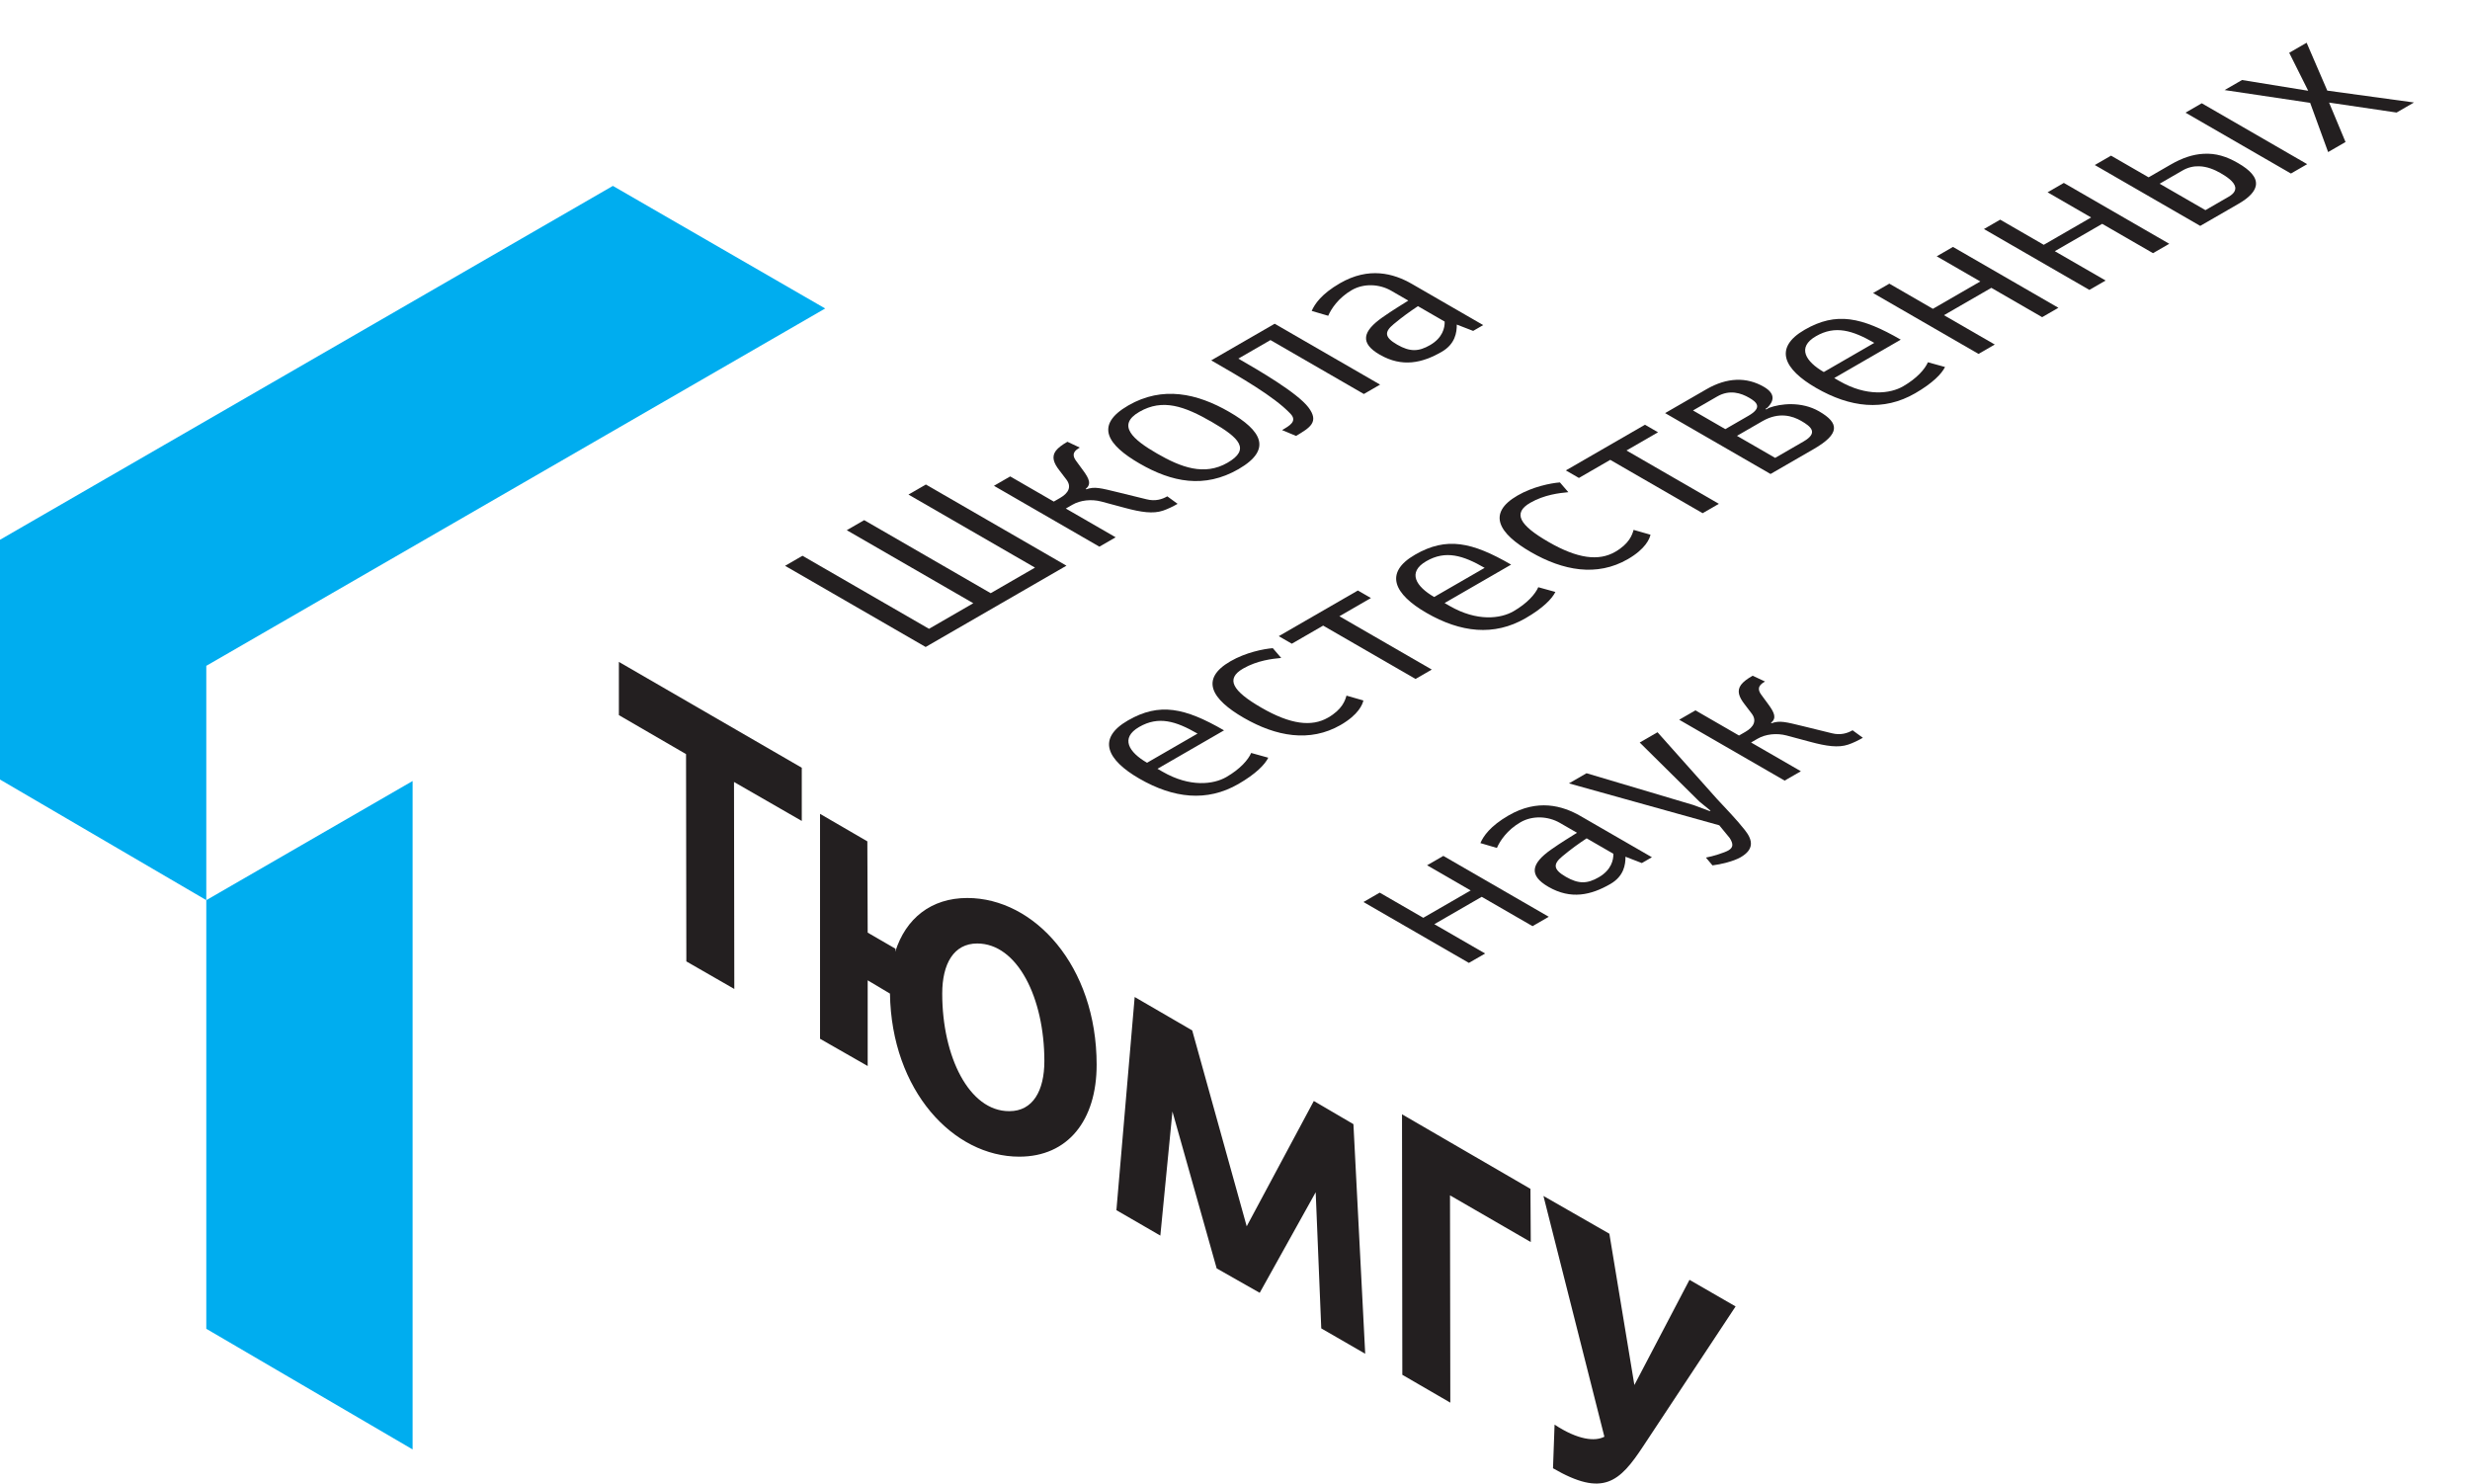 <?xml version="1.0" encoding="UTF-8" standalone="no"?>
<svg
   xmlns:dc="http://purl.org/dc/elements/1.1/"
   xmlns:cc="http://creativecommons.org/ns#"
   xmlns:rdf="http://www.w3.org/1999/02/22-rdf-syntax-ns#"
   xmlns:svg="http://www.w3.org/2000/svg"
   xmlns="http://www.w3.org/2000/svg"
   viewBox="0 0 310.88 186.72"
   height="186.72"
   width="310.88"
   xml:space="preserve"
   id="svg2"
   version="1.1"><defs
     id="defs6" /><g
     transform="matrix(1.333,0,0,-1.333,0,186.72)"
     id="g10"><g
       transform="scale(0.1)"
       id="g12"><path
         id="path14"
         style="fill:#231f20;fill-opacity:1;fill-rule:evenodd;stroke:none"
         d="m 962.418,308.641 c 45.842,0 73.032,34.179 73.032,86.769 0,93.5 -59.028,157.465 -122.095,157.465 -34.187,0 -58.183,-19.285 -68.089,-50.836 l 0.293,2.906 -26.289,15.219 -0.321,86.188 -44.676,25.972 V 419.949 l 44.997,-25.711 v 80.903 l 21.031,-12.52 c 1.453,-91.742 59.871,-153.98 122.117,-153.98 m 279.862,-33.59 5.26,-128.539 41.5,-23.961 -11.12,216.789 -37.39,21.879 -63.38,-118.321 -51.45,184.954 -54.32,31.546 -17.25,-201.277 41.48,-23.992 11.42,117.152 41.77,-148.121 40.63,-23.07 z m 352.94,-82.699 -52.03,-99.321 -23.62,142.86 -62.24,35.648 57.54,-227.309 c -8.77,-4.672 -24.83,-3.191 -47.03,11.391 l -1.48,-41.191 c 47.32,-27.449 62.83,-13.129 85.32,21.059 l 87.08,131.742 z m -838.177,433.265 -63.988,36.805 0.285,-195.445 -45.285,26.031 -0.289,195.726 -63.414,36.809 v 50.254 l 172.691,-99.93 z m 612.347,-549.226 -45.31,26.289 -0.29,245.98 121.27,-70.41 0.3,-50.23 -76.26,44.101 z M 952.773,351.602 c -37.675,0 -63.117,51.386 -63.117,111.019 0,28.035 10.805,47.297 33.028,47.297 37.968,0 63.41,-51.391 63.41,-111.027 0,-28.012 -10.832,-47.289 -33.028,-47.289 h -0.293" /><path
         id="path16"
         style="fill:#231f20;fill-opacity:1;fill-rule:nonzero;stroke:none"
         d="m 741.27,866.52 16.437,9.488 119.461,-68.973 41.824,24.149 -119.465,68.968 16.438,9.493 119.461,-68.977 41.82,24.148 -119.461,68.969 16.434,9.492 132.731,-76.64 L 874.004,789.879 741.27,866.52" /><path
         id="path18"
         style="fill:#231f20;fill-opacity:1;fill-rule:nonzero;stroke:none"
         d="m 1038.04,884.586 -99.548,57.48 15.344,8.856 41.152,-23.758 6.022,3.481 c 7.86,4.535 11.01,10.511 5.94,17.23 l -6.61,8.664 c -5.426,6.934 -7.672,12.867 -3.387,18.621 2.141,2.77 5.597,5.414 10.887,8.473 l 11.71,-5.492 c -3.84,-2.219 -8.75,-5.493 -3.49,-12.532 l 6.42,-8.773 c 6.24,-8.445 8.06,-13.301 2.63,-17.754 l 0.57,-0.328 c 7.9,2.812 13.16,1.25 30.8,-3.02 l 26.07,-6.402 c 8.44,-2.141 14.88,0.047 19.62,2.785 l 9.73,-7.086 c -4.03,-2.32 -9.34,-4.949 -13.75,-6.402 -9.39,-3.234 -20.8,-1.488 -35.8,2.539 l -22.52,6.043 c -9.39,2.469 -19.78,1.297 -27.27,-3.027 l -6.21,-3.582 47.04,-27.161 -15.35,-8.855" /><path
         id="path20"
         style="fill:#231f20;fill-opacity:1;fill-rule:nonzero;stroke:none"
         d="m 1159.03,963.852 c 21.91,12.652 11.15,23.511 -14.84,38.508 -25.98,15 -46.49,22.21 -68.4,9.55 -21.92,-12.648 -5.84,-26.359 16.72,-39.387 22.57,-13.027 44.6,-21.328 66.52,-8.671 z m -93.67,54.088 c 32.32,18.66 64.93,11.43 95.27,-6.09 30.35,-17.518 41.15,-35.362 8.83,-54.022 -32.32,-18.664 -63.03,-12.308 -93.38,5.207 -30.34,17.516 -43.05,36.242 -10.72,54.905" /><path
         id="path22"
         style="fill:#231f20;fill-opacity:1;fill-rule:nonzero;stroke:none"
         d="m 1287.75,1028.74 -88.18,50.91 -30.32,-17.5 c 18.96,-10.94 55.18,-31.86 66.07,-45.94 10.68,-13.98 1.37,-19.355 -11.6,-27.054 l -13.2,5.516 c 6.94,4.004 14.79,8.328 7.88,15.488 -15.43,16.29 -47.27,34.47 -74.77,50.33 l 59.9,34.59 99.55,-57.48 -15.33,-8.86" /><path
         id="path24"
         style="fill:#231f20;fill-opacity:1;fill-rule:nonzero;stroke:none"
         d="m 1364.06,1097.11 -25.23,14.57 c -7.46,-4.98 -14.37,-9.84 -22.89,-16.94 -8.88,-7.32 -8.9,-12.37 3.24,-19.37 12.14,-7.01 20.31,-6.67 31.09,-0.45 11.87,6.85 13.99,16.38 13.79,22.19 z m 26.89,-8.79 -15.45,5.98 c 0.06,-7.41 -1.45,-18.36 -14.23,-25.73 -18.27,-10.55 -37.29,-14.96 -58.52,-2.69 -18.97,10.94 -16.17,21.98 2.38,35.1 10.37,7.29 17.68,11.51 24.6,15.95 l -16.11,9.3 c -11.19,6.46 -25.91,7.16 -37.24,0.63 -12.78,-7.39 -19.51,-17.84 -22.28,-24.26 l -15.59,4.58 c 2.77,6.41 9.16,16.02 26.69,26.14 27.21,15.7 50.48,9.43 67.93,-0.64 l 67.32,-38.87 -9.5,-5.49" /><path
         id="path26"
         style="fill:#231f20;fill-opacity:1;fill-rule:nonzero;stroke:none"
         d="m 1075.63,714.375 c -18.27,-10.543 -9.63,-23.961 7.42,-33.809 l 47.66,27.52 c -20.46,11.82 -36.82,16.832 -55.08,6.289 z m 80.1,-3.23 -62.82,-36.274 4.75,-2.738 c 25.97,-15 48.2,-12.02 60.26,-5.059 13.15,7.59 20.67,16.321 23.44,22.735 l 16.15,-4.477 c -3.14,-6.406 -11.6,-15.23 -28.21,-24.828 -29.77,-17.184 -61.34,-13.512 -93.58,5.101 -30.33,17.516 -40.49,37.715 -10.72,54.903 29.77,17.187 53.76,11.984 90.73,-9.363" /><path
         id="path28"
         style="fill:#231f20;fill-opacity:1;fill-rule:nonzero;stroke:none"
         d="m 1209.73,779.531 c -8.17,-0.765 -22.63,-2.328 -35.96,-10.023 -16.8,-9.703 -10.29,-21.055 17.2,-36.926 27.5,-15.879 47.48,-18.348 63.01,-9.383 13.33,7.696 16.04,16.043 17.38,20.75 l 15.96,-4.574 c -0.8,-3.754 -4.59,-13.379 -21.39,-23.082 -29.22,-16.863 -61.22,-10.828 -91.57,6.691 -30.34,17.52 -41.76,36.551 -12.54,53.418 14.43,8.328 31.26,11.688 39.98,12.348 l 7.93,-9.219" /><path
         id="path30"
         style="fill:#231f20;fill-opacity:1;fill-rule:nonzero;stroke:none"
         d="m 1336.54,759.691 -87.22,50.364 -29.59,-17.082 -12.32,7.117 74.69,43.117 12.33,-7.113 -29.77,-17.184 87.23,-50.359 -15.35,-8.86" /><path
         id="path32"
         style="fill:#231f20;fill-opacity:1;fill-rule:nonzero;stroke:none"
         d="m 1346.71,870.883 c -18.26,-10.547 -9.63,-23.965 7.42,-33.809 l 47.67,27.516 c -20.47,11.82 -36.83,16.836 -55.09,6.293 z m 80.11,-3.231 -62.82,-36.269 4.74,-2.746 c 25.98,-15 48.21,-12.016 60.27,-5.059 13.14,7.594 20.66,16.32 23.43,22.735 l 16.16,-4.473 c -3.15,-6.406 -11.6,-15.235 -28.22,-24.828 -29.77,-17.184 -61.34,-13.512 -93.57,5.101 -30.33,17.512 -40.49,37.715 -10.72,54.903 29.76,17.183 53.76,11.984 90.73,-9.364" /><path
         id="path34"
         style="fill:#231f20;fill-opacity:1;fill-rule:nonzero;stroke:none"
         d="m 1480.82,936.039 c -8.17,-0.769 -22.64,-2.332 -35.97,-10.027 -16.79,-9.699 -10.28,-21.051 17.21,-36.926 27.5,-15.871 47.48,-18.344 63,-9.383 13.33,7.695 16.04,16.043 17.39,20.754 l 15.95,-4.574 c -0.8,-3.754 -4.59,-13.379 -21.39,-23.078 -29.22,-16.871 -61.22,-10.832 -91.57,6.687 -30.33,17.516 -41.76,36.547 -12.54,53.418 14.43,8.332 31.26,11.692 39.98,12.348 l 7.94,-9.219" /><path
         id="path36"
         style="fill:#231f20;fill-opacity:1;fill-rule:nonzero;stroke:none"
         d="m 1607.63,916.195 -87.23,50.364 -29.58,-17.082 -12.33,7.117 74.69,43.125 12.33,-7.117 -29.77,-17.188 87.23,-50.359 -15.34,-8.86" /><path
         id="path38"
         style="fill:#231f20;fill-opacity:1;fill-rule:nonzero;stroke:none"
         d="m 1676.1,968.422 26.84,15.5 c 14.06,8.117 7.17,13.992 -2.12,19.358 -8.35,4.82 -21.13,8.83 -36.83,-0.24 l -23.93,-13.81 z m -47.04,27.152 21.92,12.656 c 13.7,7.91 7.4,13.02 0.57,16.97 -7.59,4.37 -18.32,8.04 -30.19,1.18 l -22.82,-13.18 z m 41.21,20.076 c 10.84,4.07 30.68,6.32 47.37,-3.31 19.15,-11.06 19.86,-21.164 -5.16,-35.606 l -40.73,-23.515 -99.55,57.481 39.08,22.56 c 19.36,11.17 37.76,11.72 54.07,2.31 11.94,-6.89 9.01,-14.06 3.61,-19.59 l -2.01,-1.37 0.77,-0.44 2.55,1.48" /><path
         id="path40"
         style="fill:#231f20;fill-opacity:1;fill-rule:nonzero;stroke:none"
         d="m 1714.61,1083.29 c -18.26,-10.55 -9.63,-23.97 7.42,-33.81 l 47.67,27.52 c -20.47,11.81 -36.83,16.83 -55.09,6.29 z m 80.11,-3.24 -62.82,-36.26 4.74,-2.75 c 25.98,-15 48.21,-12.02 60.27,-5.06 13.14,7.59 20.67,16.32 23.43,22.73 l 16.16,-4.47 c -3.15,-6.4 -11.6,-15.23 -28.22,-24.83 -29.76,-17.18 -61.34,-13.51 -93.57,5.11 -30.33,17.51 -40.49,37.71 -10.72,54.9 29.77,17.19 53.76,11.98 90.73,-9.37" /><path
         id="path42"
         style="fill:#231f20;fill-opacity:1;fill-rule:nonzero;stroke:none"
         d="m 1868.13,1066.59 -99.55,57.48 15.34,8.86 41.14,-23.76 44.74,25.83 -41.14,23.75 15.34,8.86 99.55,-57.47 -15.34,-8.86 -47.98,27.7 -44.74,-25.83 47.98,-27.7 -15.34,-8.86" /><path
         id="path44"
         style="fill:#231f20;fill-opacity:1;fill-rule:nonzero;stroke:none"
         d="m 1972.79,1127.02 -99.55,57.48 15.35,8.86 41.14,-23.76 44.74,25.83 -41.14,23.75 15.34,8.86 99.55,-57.47 -15.34,-8.86 -47.98,27.7 -44.74,-25.83 47.98,-27.7 -15.35,-8.86" /><path
         id="path46"
         style="fill:#231f20;fill-opacity:1;fill-rule:nonzero;stroke:none"
         d="m 2063.57,1294.38 15.34,8.86 99.55,-57.48 -15.34,-8.85 z m 18.81,-92.05 21.91,12.65 c 5.12,2.95 6.69,6.05 6.22,9.07 -0.91,5.16 -7.95,9.86 -13.83,13.25 -5.5,3.18 -12.66,6.27 -20.3,6.45 -5.04,0.17 -10.38,-0.96 -15.5,-3.91 l -21.73,-12.55 z m -104.46,42.6 15.34,8.86 35.46,-20.47 20.82,12.02 c 11.32,6.54 21.26,9.65 30.92,10.19 11.89,0.72 22.04,-2.6 32.66,-8.74 11.19,-6.45 18.11,-13.41 16.88,-21.13 -0.94,-5.58 -5.96,-11.32 -16.37,-17.33 l -36.16,-20.87 -99.55,57.47" /><path
         id="path48"
         style="fill:#231f20;fill-opacity:1;fill-rule:nonzero;stroke:none"
         d="m 2197.44,1315.19 81.86,-11.21 -16.43,-9.49 -63.75,9.4 15.53,-37.23 -16.43,-9.49 -16.96,46.48 -80.77,12.05 16.44,9.49 62.48,-10.14 -17.92,35.86 16.44,9.49 19.51,-45.21" /><path
         id="path50"
         style="fill:#231f20;fill-opacity:1;fill-rule:nonzero;stroke:none"
         d="m 1386.93,491.594 -99.55,57.48 15.35,8.856 41.14,-23.758 44.74,25.828 -41.14,23.762 15.34,8.855 99.55,-57.48 -15.34,-8.856 -47.98,27.699 -44.74,-25.832 47.98,-27.699 -15.35,-8.855" /><path
         id="path52"
         style="fill:#231f20;fill-opacity:1;fill-rule:nonzero;stroke:none"
         d="m 1523.33,594.645 -25.21,14.558 c -7.47,-4.961 -14.38,-9.832 -22.89,-16.933 -8.88,-7.313 -8.91,-12.364 3.23,-19.375 12.14,-7 20.32,-6.665 31.09,-0.446 11.87,6.852 13.98,16.395 13.78,22.196 z m 26.9,-8.782 -15.45,5.973 c 0.06,-7.418 -1.46,-18.356 -14.24,-25.731 -18.26,-10.546 -37.28,-14.957 -58.52,-2.695 -18.95,10.945 -16.15,21.977 2.4,35.102 10.37,7.293 17.67,11.511 24.6,15.945 l -16.13,9.309 c -11.19,6.464 -25.91,7.156 -37.22,0.625 -12.79,-7.383 -19.53,-17.836 -22.29,-24.254 l -15.59,4.574 c 2.77,6.418 9.15,16.023 26.68,26.144 27.21,15.708 50.48,9.434 67.93,-0.636 l 67.33,-38.867 -9.5,-5.489" /><path
         id="path54"
         style="fill:#231f20;fill-opacity:1;fill-rule:nonzero;stroke:none"
         d="m 1481.39,661.074 16.62,9.594 100.88,-30 15.45,-5.75 0.73,0.426 -10.52,8.597 -56.33,55.723 16.81,9.703 55.8,-62.594 c 8.87,-9.546 18.68,-19.648 26.64,-29.722 7.77,-9.754 8.79,-18.356 -3.99,-25.738 -6.57,-3.797 -18.95,-6.778 -26.55,-7.657 l -6.2,7.371 c 6.48,1.106 17.72,4.746 21.19,6.746 4.93,2.848 4.63,6.399 1.29,11.696 l -9.88,12.031 -141.94,39.574" /><path
         id="path56"
         style="fill:#231f20;fill-opacity:1;fill-rule:nonzero;stroke:none"
         d="m 1685.06,663.707 -99.56,57.481 15.34,8.855 41.14,-23.758 6.03,3.477 c 7.86,4.535 11.01,10.515 5.95,17.234 l -6.61,8.664 c -5.42,6.934 -7.67,12.867 -3.38,18.621 2.13,2.77 5.59,5.418 10.88,8.477 l 11.71,-5.5 c -3.83,-2.215 -8.75,-5.496 -3.51,-12.531 l 6.43,-8.77 c 6.24,-8.453 8.07,-13.305 2.64,-17.758 l 0.57,-0.328 c 7.9,2.817 13.16,1.254 30.79,-3.016 l 26.07,-6.406 c 8.45,-2.136 14.89,0.051 19.64,2.793 l 9.72,-7.086 c -4.03,-2.324 -9.34,-4.953 -13.75,-6.406 -9.39,-3.227 -20.79,-1.496 -35.8,2.535 l -22.53,6.047 c -9.39,2.461 -19.77,1.289 -27.26,-3.031 l -6.21,-3.59 47.03,-27.148 -15.33,-8.856" /><path
         id="path58"
         style="fill:#00adef;fill-opacity:1;fill-rule:evenodd;stroke:none"
         d="M 779.148,1109.48 194.781,772.078 V 550.852 L 0,664.727 V 891.109 L 578.688,1225.23 Z M 389.586,32.219 V 663.324 L 194.781,550.824 V 146.121 L 389.586,32.219" /></g></g></svg>